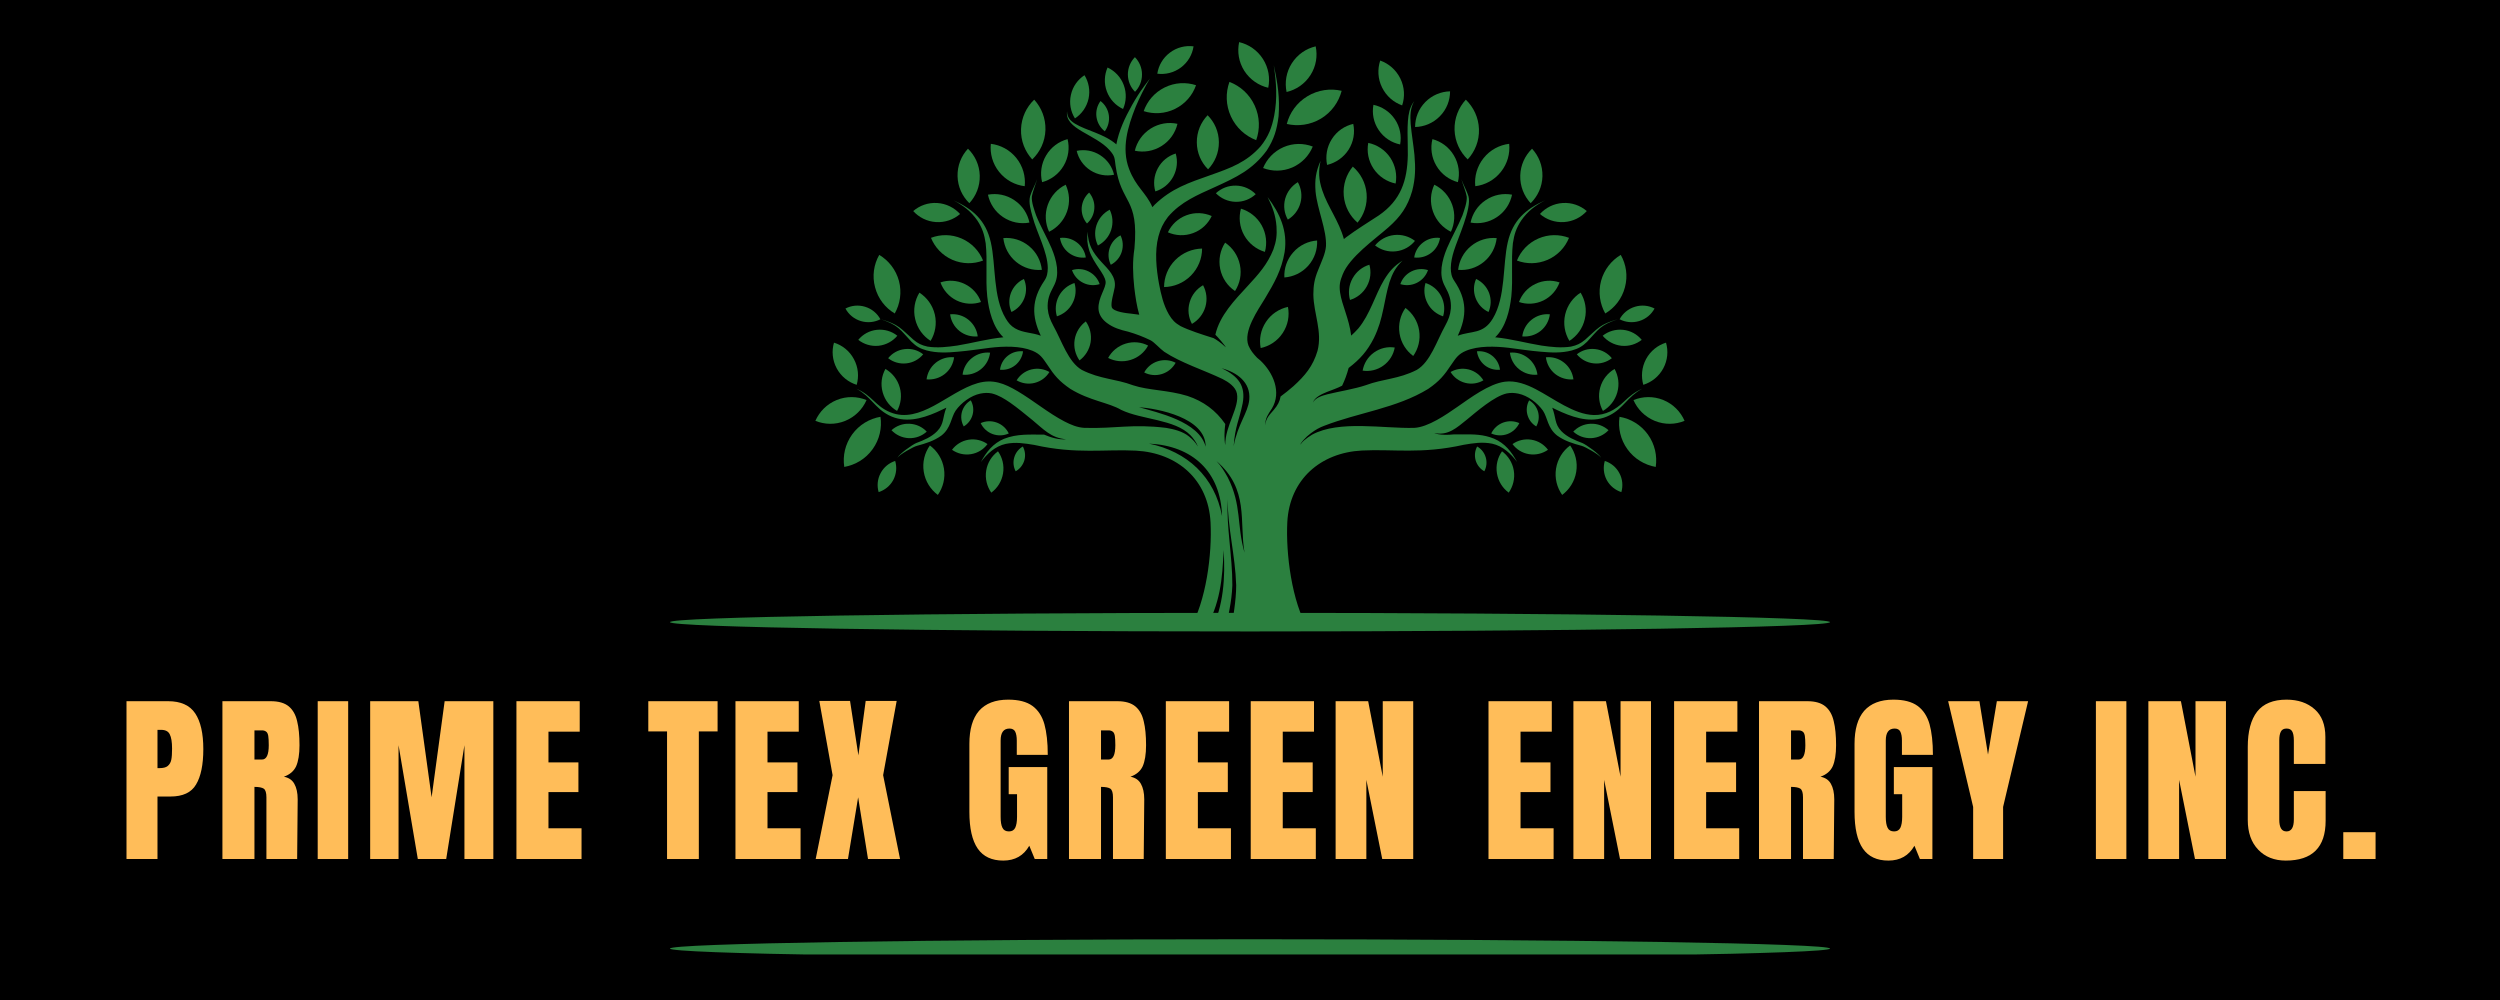 <svg xmlns="http://www.w3.org/2000/svg" xmlns:xlink="http://www.w3.org/1999/xlink" width="200" zoomAndPan="magnify" viewBox="0 0 150 60" height="80" preserveAspectRatio="xMidYMid meet" version="1.0"><defs><g/><clipPath id="1f8169d31b"><path d="M 74 2.539 L 77 2.539 L 77 6 L 74 6 Z M 74 2.539 " clip-rule="nonzero"/></clipPath><clipPath id="fe2fa0a340"><path d="M 77 2.539 L 79 2.539 L 79 6 L 77 6 Z M 77 2.539 " clip-rule="nonzero"/></clipPath><clipPath id="e217c943c3"><path d="M 69 2.539 L 72 2.539 L 72 5 L 69 5 Z M 69 2.539 " clip-rule="nonzero"/></clipPath><clipPath id="6380616840"><path d="M 40.199 36.703 L 109.797 36.703 L 109.797 37.891 L 40.199 37.891 Z M 40.199 36.703 " clip-rule="nonzero"/></clipPath><clipPath id="d4323543b8"><path d="M 40.199 56.262 L 109.797 56.262 L 109.797 57.266 L 40.199 57.266 Z M 40.199 56.262 " clip-rule="nonzero"/></clipPath></defs><rect x="-15" width="180" fill="#ffffff" y="-6" height="72" fill-opacity="1"/><rect x="-15" width="180" fill="#000000" y="-6" height="72" fill-opacity="1"/><path fill="#2b803f" d="M 73.324 30.965 C 72.879 28.605 71.223 27.086 68.938 26.617 C 71.562 26.742 73.242 28.309 73.324 30.965 Z M 87.258 26.062 C 87.426 26.059 87.598 26.066 87.766 26.066 C 88.441 26.055 88.996 26.062 89.633 26.316 C 90.297 26.594 90.691 27.105 91.027 27.719 C 90.648 27.215 90.164 26.762 89.531 26.621 C 88.934 26.504 88.414 26.586 87.82 26.688 C 85.281 27.258 83.582 26.934 81.719 27.031 C 79.227 27.16 77.371 28.773 77.238 31.336 C 77.145 33.195 77.496 36.094 78.508 37.785 L 73.898 37.785 C 73.973 36.957 74.168 36.125 74.172 35.117 C 74.113 33.297 73.656 31.656 73.66 29.957 C 73.578 31.641 73.945 33.332 73.941 35.117 C 73.902 36.195 73.668 36.941 73.551 37.785 L 72.695 37.785 C 73.395 36.402 73.535 34.641 73.414 33.004 C 73.352 34.719 73.203 36.285 72.293 37.785 L 71.367 37.785 C 72.375 36.082 72.73 33.242 72.633 31.348 C 72.504 28.781 70.648 27.172 68.156 27.039 C 66.293 26.941 64.594 27.266 62.055 26.695 C 61.461 26.598 60.941 26.512 60.344 26.633 C 59.711 26.773 59.227 27.223 58.848 27.727 C 59.184 27.113 59.578 26.605 60.242 26.328 C 61.031 26.016 61.82 26.078 62.648 26.078 C 63.008 26.234 63.527 26.402 63.973 26.355 C 63.062 26.293 62.566 25.711 61.953 25.211 C 61.5 24.844 61.062 24.477 60.609 24.16 C 60.262 23.926 59.918 23.707 59.508 23.605 C 59.258 23.559 59.062 23.57 58.816 23.617 C 58.254 23.734 57.668 24.164 57.336 24.641 C 57.055 25.062 57.062 25.688 56.48 26.137 C 56.035 26.457 55.539 26.609 55.016 26.75 C 54.82 26.793 53.969 27.27 53.844 27.469 C 53.949 27.234 54.758 26.672 54.965 26.586 C 55.422 26.414 55.891 26.223 56.234 25.867 C 56.656 25.43 56.547 25.039 56.781 24.461 C 56.59 24.555 56.395 24.648 56.199 24.734 C 55.277 25.137 54.273 25.398 53.328 24.914 C 52.488 24.48 52.281 23.82 51.387 23.324 C 52.344 23.738 52.512 24.363 53.41 24.734 C 54.316 25.109 55.195 24.789 56.016 24.355 C 56.828 23.922 57.793 23.23 58.66 22.988 C 59.574 22.73 60.254 23 61.051 23.469 C 61.992 24.023 62.93 24.805 63.879 25.293 C 64.262 25.488 64.625 25.645 65.059 25.672 C 66.996 25.727 67.891 25.422 69.965 25.672 C 70.418 25.746 70.977 25.883 71.348 26.195 C 71.527 26.34 71.766 26.57 71.859 26.789 C 71.832 26.59 71.559 26.25 71.422 26.109 C 70.488 25.152 68.492 25.184 67.273 24.594 C 66.508 24.145 65.398 24.055 64.219 23.332 C 63.547 22.871 63.258 22.527 62.824 21.863 C 62.551 21.465 62.41 21.242 61.953 21.047 C 61.203 20.738 60.203 20.773 59.402 20.867 C 58.762 20.949 58.117 21.047 57.477 21.102 C 56.84 21.16 56.23 21.191 55.602 21.027 C 55.207 20.918 54.98 20.789 54.688 20.504 C 53.988 19.762 53.918 19.516 52.855 19.156 C 53.945 19.469 54.027 19.699 54.801 20.379 C 55.086 20.617 55.293 20.715 55.656 20.797 C 56.25 20.887 56.84 20.82 57.43 20.734 C 58.344 20.586 59.25 20.328 60.203 20.238 C 59.566 19.625 59.332 18.637 59.234 17.785 C 59.121 16.684 59.258 15.664 59.141 14.598 C 59.059 14.059 58.941 13.688 58.641 13.23 C 58.246 12.664 57.809 12.344 57.207 12.016 C 58.391 12.555 59.152 13.234 59.449 14.539 C 59.762 15.906 59.562 17.816 60.348 19.117 C 60.504 19.375 60.648 19.551 60.906 19.703 C 61.379 19.98 61.93 19.945 62.449 20.145 C 61.887 18.957 61.898 17.977 62.652 16.859 C 62.824 16.609 62.863 16.379 62.867 16.082 C 62.859 15.113 62.215 13.992 61.949 12.992 C 61.848 12.617 61.707 12.168 61.805 11.777 C 61.891 11.484 62.109 11.09 62.23 10.758 C 62.145 11.047 61.949 11.527 61.91 11.797 C 61.883 12.141 62.059 12.602 62.168 12.926 C 62.43 13.582 62.809 14.219 63.094 14.891 C 63.254 15.281 63.363 15.617 63.418 16.043 C 63.457 16.484 63.418 16.812 63.203 17.207 C 62.961 17.645 62.832 18.008 62.863 18.516 C 62.898 18.914 63.012 19.188 63.195 19.535 C 63.719 20.477 64.09 21.719 64.91 22.195 C 66.02 22.758 66.918 22.719 67.984 23.117 C 68.906 23.426 70.086 23.398 71.242 23.754 C 72.211 24.074 72.957 24.629 73.516 25.441 C 73.461 25.863 73.445 26.348 73.516 26.707 C 73.504 25.531 74.383 24.457 74.215 23.609 C 74.137 23.207 73.695 22.914 73.355 22.742 C 72.23 22.203 70.855 21.773 69.852 21.105 C 69.582 20.91 69.258 20.531 69.035 20.418 C 68.594 20.203 68.164 20.039 67.695 19.902 C 67.223 19.793 66.797 19.668 66.406 19.371 C 66.137 19.168 65.93 18.883 65.91 18.539 C 65.871 17.863 66.383 17.273 66.336 16.891 C 66.281 16.422 65.617 15.816 65.359 15.043 C 65.23 14.633 65.207 14.328 65.262 13.902 C 65.277 14.684 65.57 15.156 66.082 15.715 C 66.48 16.148 66.984 16.594 66.883 17.242 C 66.832 17.547 66.633 18.16 66.703 18.426 C 66.785 18.715 67.645 18.797 67.871 18.82 C 68.035 18.836 68.195 18.859 68.355 18.883 C 68.203 18.355 68.125 17.824 68.055 17.238 C 67.969 16.41 67.945 15.688 68.066 14.914 C 68.344 11.812 67.266 12.285 66.934 9.938 C 66.871 9.484 66.906 9.391 66.578 9.012 C 65.711 8.039 63.875 7.754 64.023 6.684 C 64.023 7.031 64.219 7.25 64.508 7.426 C 65.18 7.836 66.262 8.031 66.98 8.664 C 67.137 7.832 67.488 7.082 67.922 6.305 C 68.152 5.902 68.383 5.531 68.66 5.156 L 68.996 4.711 C 68.695 5.207 68.355 5.895 68.141 6.41 C 67.668 7.594 67.273 8.895 67.746 10.141 C 68.156 11.227 68.758 11.543 69.145 12.43 L 69.273 12.289 C 70.293 11.301 71.32 10.969 72.625 10.508 C 73.816 10.086 74.785 9.746 75.645 8.77 C 76.109 8.184 76.309 7.664 76.453 6.934 C 76.648 5.879 76.582 4.969 76.426 3.914 C 76.66 4.973 76.797 5.883 76.715 6.969 C 76.617 7.773 76.445 8.352 76.004 9.031 C 75.152 10.184 74.18 10.637 72.914 11.215 C 71.848 11.699 70.863 12.098 70.082 13.008 C 69.781 13.398 69.621 13.746 69.508 14.18 C 69.266 15.078 69.383 16.164 69.539 17.02 C 69.66 17.66 69.805 18.297 70.133 18.867 C 70.332 19.199 70.496 19.371 70.832 19.566 C 71.352 19.824 72.086 20.059 72.816 20.289 C 72.984 20.387 73.199 20.512 73.547 20.836 C 73.52 20.75 73.051 20.199 72.922 20.082 C 73.18 18.926 74.09 17.996 74.867 17.152 C 75.512 16.453 76.043 15.867 76.402 14.969 C 76.578 14.48 76.625 14.105 76.59 13.59 C 76.539 12.918 76.355 12.422 76.055 11.824 C 76.805 12.82 77.266 13.855 77.078 15.125 C 76.887 16.227 76.461 16.969 75.898 17.91 C 75.473 18.609 74.574 19.879 74.91 20.738 C 75.035 21.027 75.211 21.242 75.426 21.465 C 75.492 21.52 75.559 21.574 75.625 21.633 C 76.395 22.359 76.906 23.527 76.316 24.508 C 76.066 24.891 75.941 25.043 75.898 25.52 C 75.988 25.055 76.137 24.93 76.43 24.59 C 76.668 24.312 76.785 24.078 76.836 23.789 C 77.094 23.598 77.352 23.395 77.605 23.172 C 78.305 22.535 78.777 21.973 79.051 21.051 C 79.352 19.887 78.82 18.832 78.801 17.672 C 78.801 17.125 78.871 16.73 79.078 16.227 C 79.297 15.672 79.52 15.238 79.559 14.773 C 79.613 13.816 79.035 12.559 78.934 11.496 C 78.879 10.793 78.949 10.301 79.234 9.652 C 79.094 10.309 79.125 10.773 79.332 11.41 C 79.668 12.426 80.34 13.258 80.633 14.344 L 80.777 14.23 C 81.418 13.75 82.074 13.359 82.738 12.918 C 84.047 12.012 84.434 10.848 84.469 9.316 C 84.484 8.551 84.379 7.367 84.566 6.664 C 84.633 6.43 84.707 6.262 84.855 6.07 C 84.609 6.48 84.605 6.973 84.641 7.434 C 84.695 8.059 84.805 8.672 84.867 9.297 C 84.934 10.086 84.93 10.688 84.73 11.461 C 84.453 12.406 84.039 12.992 83.305 13.641 C 82.465 14.379 80.973 15.422 80.559 16.469 C 80.406 16.852 80.34 17.094 80.406 17.559 C 80.516 18.309 80.953 19.137 81.07 20.137 C 81.211 20.012 81.352 19.871 81.496 19.711 C 82.207 18.859 82.504 17.699 83.043 16.797 C 83.355 16.285 83.637 15.961 84.148 15.641 C 83.734 16.043 83.547 16.398 83.367 16.938 C 83.207 17.457 83.121 17.977 83.008 18.508 C 82.867 19.172 82.73 19.676 82.43 20.293 C 82.035 21.066 81.609 21.547 80.918 22.078 C 80.816 22.461 80.688 22.809 80.527 23.141 C 80.238 23.293 79.93 23.395 79.617 23.516 C 79.426 23.594 79.262 23.668 79.09 23.781 C 78.938 23.887 78.84 23.988 78.77 24.16 C 78.859 24.004 78.965 23.922 79.125 23.836 C 79.301 23.75 79.473 23.703 79.664 23.652 C 80.359 23.484 81.293 23.332 81.93 23.117 C 82.996 22.719 83.895 22.758 85.004 22.195 C 85.82 21.719 86.195 20.477 86.715 19.535 C 86.902 19.188 87.016 18.914 87.051 18.516 C 87.082 18.008 86.953 17.645 86.711 17.207 C 86.496 16.812 86.453 16.484 86.496 16.043 C 86.551 15.617 86.66 15.281 86.82 14.891 C 87.105 14.219 87.48 13.582 87.746 12.926 C 87.855 12.602 88.031 12.141 88.004 11.797 C 87.965 11.527 87.766 11.047 87.684 10.758 C 87.805 11.09 88.02 11.484 88.109 11.777 C 88.312 12.512 87.465 14.305 87.238 15.043 C 87.129 15.395 87.055 15.707 87.047 16.082 C 87.051 16.379 87.09 16.609 87.262 16.859 C 88.016 17.977 88.027 18.957 87.465 20.145 C 88.27 19.832 88.988 20.078 89.566 19.117 C 90.352 17.816 90.152 15.906 90.465 14.539 C 90.762 13.234 91.523 12.555 92.707 12.016 C 92.105 12.344 91.668 12.664 91.273 13.23 C 90.973 13.688 90.852 14.059 90.773 14.598 C 90.656 15.664 90.789 16.684 90.68 17.785 C 90.582 18.637 90.348 19.625 89.711 20.238 C 90.664 20.328 91.57 20.586 92.484 20.734 C 93.074 20.82 93.66 20.887 94.258 20.797 C 94.621 20.715 94.828 20.617 95.113 20.379 C 95.887 19.699 95.965 19.469 97.059 19.156 C 95.996 19.516 95.922 19.762 95.227 20.504 C 94.934 20.789 94.703 20.918 94.309 21.027 C 93.684 21.191 93.074 21.16 92.438 21.102 C 91.793 21.047 91.148 20.949 90.512 20.867 C 89.707 20.773 88.707 20.738 87.961 21.047 C 87.504 21.242 87.363 21.465 87.09 21.863 C 86.652 22.527 86.363 22.871 85.695 23.332 C 83.797 24.496 81.492 24.754 79.453 25.547 C 79.18 25.645 78.926 25.789 78.66 25.988 C 78.488 26.117 78.348 26.242 78.207 26.402 C 78.145 26.473 78.043 26.59 78.016 26.684 C 78.047 26.625 78.188 26.469 78.234 26.434 C 78.395 26.297 78.543 26.191 78.723 26.082 C 80.352 25.195 83.012 25.723 84.852 25.672 C 85.688 25.633 86.762 24.883 87.434 24.418 C 88.219 23.875 89.34 23.027 90.293 22.902 C 90.941 22.816 91.59 23.062 92.152 23.355 C 93.227 23.914 94.43 24.867 95.625 24.902 C 96.336 24.922 96.926 24.582 97.43 24.105 C 97.781 23.77 98.082 23.52 98.527 23.324 C 97.633 23.82 97.426 24.48 96.586 24.914 C 95.641 25.398 94.637 25.137 93.715 24.734 C 93.516 24.648 93.324 24.555 93.133 24.461 C 93.367 25.039 93.258 25.43 93.68 25.867 C 94.023 26.223 94.492 26.414 94.949 26.586 C 95.156 26.672 95.961 27.234 96.07 27.469 C 95.945 27.27 95.09 26.793 94.898 26.75 C 94.371 26.609 93.879 26.457 93.434 26.137 C 92.852 25.688 92.859 25.062 92.578 24.641 C 92.242 24.164 91.66 23.734 91.098 23.617 C 90.852 23.57 90.656 23.559 90.406 23.605 C 89.652 23.773 88.609 24.688 88.004 25.184 C 87.414 25.656 86.883 26.16 86.059 25.98 C 86.066 25.98 86.34 26.156 87.258 26.062 Z M 74.672 33.164 C 74.188 31.48 74.52 30.336 73.66 28.633 C 73.473 28.293 73.262 27.949 72.992 27.668 C 74.953 29.359 74.348 31.266 74.672 33.164 Z M 72.34 26.805 C 71.949 25.281 69.426 24.75 68.336 24.43 C 69.457 24.516 72.348 25.051 72.34 26.805 Z M 74.02 26.773 C 74.102 25.566 74.355 25.215 74.562 24.191 C 74.742 23.172 74.332 22.582 73.297 22.094 C 74.215 22.34 75.051 22.934 74.957 23.977 C 74.883 24.773 74.246 25.477 74.02 26.773 " fill-opacity="1" fill-rule="evenodd"/><path fill="#2b803f" d="M 50.656 28.016 C 50.555 27.352 50.707 26.652 51.129 26.066 C 51.551 25.484 52.168 25.121 52.828 25.008 C 52.926 25.668 52.777 26.367 52.355 26.953 C 51.934 27.539 51.316 27.898 50.656 28.016 " fill-opacity="1" fill-rule="evenodd"/><path fill="#2b803f" d="M 56.27 29.695 C 55.836 29.371 55.52 28.887 55.426 28.309 C 55.332 27.73 55.48 27.168 55.793 26.727 C 56.23 27.051 56.543 27.535 56.637 28.113 C 56.73 28.691 56.582 29.25 56.27 29.695 " fill-opacity="1" fill-rule="evenodd"/><path fill="#2b803f" d="M 55.605 25.898 C 55.32 26.156 54.941 26.305 54.527 26.289 C 54.117 26.27 53.75 26.09 53.488 25.812 C 53.773 25.559 54.152 25.406 54.566 25.426 C 54.977 25.441 55.344 25.621 55.605 25.898 " fill-opacity="1" fill-rule="evenodd"/><path fill="#2b803f" d="M 53.125 22.137 C 52.895 22.551 52.824 23.047 52.961 23.539 C 53.098 24.031 53.414 24.418 53.824 24.656 C 54.051 24.242 54.125 23.742 53.988 23.254 C 53.852 22.762 53.531 22.371 53.125 22.137 " fill-opacity="1" fill-rule="evenodd"/><path fill="#2b803f" d="M 51.992 24.004 C 51.754 24.551 51.309 25.008 50.711 25.254 C 50.113 25.496 49.477 25.477 48.922 25.25 C 49.164 24.703 49.605 24.246 50.203 24 C 50.801 23.758 51.438 23.777 51.992 24.004 " fill-opacity="1" fill-rule="evenodd"/><path fill="#2b803f" d="M 51.402 23.09 C 51.543 22.59 51.5 22.039 51.234 21.547 C 50.973 21.055 50.535 20.711 50.039 20.559 C 49.895 21.055 49.938 21.609 50.203 22.102 C 50.469 22.594 50.906 22.934 51.402 23.09 " fill-opacity="1" fill-rule="evenodd"/><path fill="#2b803f" d="M 53.711 27.656 C 53.348 27.773 53.027 28.027 52.836 28.391 C 52.641 28.754 52.613 29.16 52.719 29.527 C 53.082 29.41 53.402 29.16 53.598 28.797 C 53.789 28.434 53.82 28.023 53.711 27.656 " fill-opacity="1" fill-rule="evenodd"/><path fill="#2b803f" d="M 68.09 9.043 C 68.625 9.16 69.199 9.074 69.699 8.758 C 70.195 8.445 70.523 7.961 70.648 7.43 C 70.113 7.312 69.539 7.402 69.039 7.715 C 68.543 8.031 68.215 8.516 68.09 9.043 " fill-opacity="1" fill-rule="evenodd"/><path fill="#2b803f" d="M 67.383 6.539 C 67.578 6.102 67.605 5.59 67.426 5.105 C 67.246 4.621 66.887 4.254 66.453 4.051 C 66.262 4.488 66.23 5 66.41 5.484 C 66.59 5.969 66.949 6.336 67.383 6.539 " fill-opacity="1" fill-rule="evenodd"/><path fill="#2b803f" d="M 64.496 7.105 C 64.242 6.699 64.141 6.199 64.254 5.695 C 64.363 5.188 64.668 4.773 65.07 4.512 C 65.32 4.918 65.422 5.422 65.312 5.926 C 65.199 6.43 64.898 6.844 64.496 7.105 " fill-opacity="1" fill-rule="evenodd"/><path fill="#2b803f" d="M 74.457 12.52 C 74.316 13.035 74.367 13.605 74.645 14.109 C 74.926 14.613 75.383 14.961 75.895 15.113 C 76.035 14.598 75.98 14.027 75.703 13.523 C 75.422 13.02 74.969 12.676 74.457 12.52 " fill-opacity="1" fill-rule="evenodd"/><path fill="#2b803f" d="M 73.508 14.559 C 73.215 15.012 73.098 15.566 73.211 16.133 C 73.328 16.699 73.656 17.164 74.102 17.461 C 74.391 17.012 74.512 16.457 74.395 15.891 C 74.277 15.324 73.949 14.859 73.508 14.559 " fill-opacity="1" fill-rule="evenodd"/><path fill="#2b803f" d="M 77.871 10.93 C 78.074 11.297 78.145 11.738 78.027 12.176 C 77.91 12.613 77.629 12.961 77.27 13.176 C 77.062 12.809 76.992 12.367 77.109 11.93 C 77.23 11.492 77.512 11.145 77.871 10.93 " fill-opacity="1" fill-rule="evenodd"/><path fill="#2b803f" d="M 79.027 14.43 C 79.051 14.965 78.879 15.508 78.496 15.941 C 78.113 16.371 77.594 16.609 77.062 16.648 C 77.035 16.117 77.211 15.57 77.594 15.141 C 77.973 14.707 78.492 14.469 79.027 14.43 " fill-opacity="1" fill-rule="evenodd"/><path fill="#2b803f" d="M 75.371 8.41 C 74.723 8.16 74.168 7.668 73.855 6.988 C 73.543 6.309 73.531 5.566 73.766 4.914 C 74.414 5.16 74.969 5.652 75.281 6.332 C 75.594 7.016 75.605 7.754 75.371 8.41 " fill-opacity="1" fill-rule="evenodd"/><path fill="#2b803f" d="M 77.207 7.438 C 77.879 7.594 78.617 7.5 79.258 7.117 C 79.898 6.73 80.324 6.121 80.5 5.449 C 79.824 5.293 79.09 5.387 78.449 5.773 C 77.805 6.16 77.379 6.766 77.207 7.438 " fill-opacity="1" fill-rule="evenodd"/><path fill="#2b803f" d="M 62.512 16.191 C 61.973 16.238 61.414 16.082 60.965 15.711 C 60.516 15.34 60.258 14.82 60.199 14.285 C 60.738 14.238 61.293 14.395 61.742 14.766 C 62.195 15.137 62.453 15.656 62.512 16.191 " fill-opacity="1" fill-rule="evenodd"/><path fill="#2b803f" d="M 61.766 13.355 C 61.23 13.453 60.664 13.348 60.18 13.023 C 59.695 12.699 59.387 12.207 59.277 11.68 C 59.812 11.582 60.379 11.684 60.863 12.012 C 61.348 12.336 61.656 12.824 61.766 13.355 " fill-opacity="1" fill-rule="evenodd"/><path fill="#2b803f" d="M 62.945 13.906 C 63.43 13.668 63.824 13.246 64.02 12.699 C 64.215 12.148 64.168 11.57 63.941 11.082 C 63.457 11.32 63.062 11.742 62.867 12.289 C 62.672 12.84 62.719 13.418 62.945 13.906 " fill-opacity="1" fill-rule="evenodd"/><path fill="#2b803f" d="M 62.527 10.93 C 63.047 10.789 63.52 10.453 63.816 9.949 C 64.113 9.449 64.184 8.875 64.055 8.348 C 63.531 8.488 63.062 8.824 62.766 9.328 C 62.469 9.828 62.398 10.402 62.527 10.93 " fill-opacity="1" fill-rule="evenodd"/><path fill="#2b803f" d="M 61.484 11.172 C 60.898 11.102 60.344 10.809 59.949 10.316 C 59.551 9.82 59.391 9.215 59.449 8.629 C 60.031 8.699 60.59 8.992 60.984 9.484 C 61.379 9.98 61.543 10.59 61.484 11.172 " fill-opacity="1" fill-rule="evenodd"/><path fill="#2b803f" d="M 61.934 9.566 C 61.5 9.09 61.238 8.449 61.262 7.75 C 61.285 7.055 61.582 6.43 62.051 5.98 C 62.488 6.457 62.746 7.098 62.727 7.797 C 62.703 8.496 62.402 9.121 61.934 9.566 " fill-opacity="1" fill-rule="evenodd"/><path fill="#2b803f" d="M 59.406 21.16 C 59.359 21.539 59.172 21.902 58.852 22.156 C 58.527 22.414 58.133 22.52 57.754 22.48 C 57.801 22.102 57.988 21.742 58.312 21.484 C 58.633 21.227 59.027 21.121 59.406 21.16 " fill-opacity="1" fill-rule="evenodd"/><path fill="#2b803f" d="M 57.246 21.438 C 57.199 21.816 57.012 22.18 56.688 22.438 C 56.367 22.691 55.973 22.797 55.594 22.762 C 55.641 22.383 55.828 22.02 56.148 21.762 C 56.473 21.504 56.867 21.398 57.246 21.438 " fill-opacity="1" fill-rule="evenodd"/><path fill="#2b803f" d="M 58.664 20.184 C 58.617 19.805 58.426 19.441 58.105 19.184 C 57.785 18.926 57.391 18.82 57.008 18.859 C 57.055 19.238 57.246 19.602 57.566 19.859 C 57.887 20.113 58.281 20.219 58.664 20.184 " fill-opacity="1" fill-rule="evenodd"/><path fill="#2b803f" d="M 55.836 20.453 C 56.113 19.996 56.219 19.434 56.09 18.871 C 55.957 18.309 55.613 17.848 55.164 17.559 C 54.887 18.016 54.777 18.578 54.91 19.141 C 55.039 19.707 55.383 20.164 55.836 20.453 " fill-opacity="1" fill-rule="evenodd"/><path fill="#2b803f" d="M 55.391 21.258 C 55.09 21.02 54.703 20.898 54.293 20.945 C 53.883 20.988 53.527 21.195 53.289 21.492 C 53.586 21.727 53.977 21.848 54.387 21.801 C 54.797 21.758 55.148 21.551 55.391 21.258 " fill-opacity="1" fill-rule="evenodd"/><path fill="#2b803f" d="M 52.754 15.293 C 52.43 15.863 52.32 16.555 52.504 17.238 C 52.684 17.926 53.121 18.473 53.684 18.809 C 54.008 18.238 54.117 17.543 53.938 16.859 C 53.754 16.176 53.316 15.629 52.754 15.293 " fill-opacity="1" fill-rule="evenodd"/><path fill="#2b803f" d="M 51.496 20.391 C 51.766 20.062 52.16 19.836 52.617 19.789 C 53.074 19.742 53.508 19.879 53.84 20.145 C 53.57 20.469 53.172 20.695 52.719 20.746 C 52.262 20.793 51.828 20.652 51.496 20.391 " fill-opacity="1" fill-rule="evenodd"/><path fill="#2b803f" d="M 50.727 18.512 C 50.914 18.859 51.234 19.137 51.645 19.262 C 52.055 19.387 52.473 19.336 52.824 19.156 C 52.637 18.809 52.316 18.531 51.906 18.406 C 51.5 18.281 51.078 18.328 50.727 18.512 " fill-opacity="1" fill-rule="evenodd"/><path fill="#2b803f" d="M 56.426 16.945 C 56.594 17.402 56.93 17.801 57.402 18.031 C 57.875 18.258 58.398 18.277 58.859 18.121 C 58.695 17.664 58.355 17.266 57.883 17.039 C 57.41 16.809 56.887 16.789 56.426 16.945 " fill-opacity="1" fill-rule="evenodd"/><path fill="#2b803f" d="M 55.859 14.27 C 56.09 14.84 56.535 15.324 57.145 15.59 C 57.754 15.852 58.41 15.852 58.984 15.633 C 58.754 15.062 58.309 14.578 57.699 14.312 C 57.09 14.047 56.434 14.051 55.859 14.27 " fill-opacity="1" fill-rule="evenodd"/><path fill="#2b803f" d="M 58.078 8.922 C 58.5 9.336 58.77 9.902 58.785 10.539 C 58.801 11.176 58.562 11.758 58.16 12.191 C 57.738 11.777 57.469 11.211 57.453 10.574 C 57.438 9.938 57.676 9.355 58.078 8.922 " fill-opacity="1" fill-rule="evenodd"/><path fill="#2b803f" d="M 54.793 12.664 C 55.176 12.332 55.688 12.145 56.234 12.18 C 56.781 12.215 57.262 12.465 57.605 12.84 C 57.219 13.172 56.707 13.359 56.16 13.324 C 55.613 13.289 55.133 13.039 54.793 12.664 " fill-opacity="1" fill-rule="evenodd"/><path fill="#2b803f" d="M 60.688 18.719 C 60.531 18.367 60.512 17.961 60.656 17.574 C 60.805 17.191 61.09 16.898 61.434 16.738 C 61.59 17.086 61.609 17.496 61.465 17.879 C 61.32 18.266 61.031 18.559 60.688 18.719 " fill-opacity="1" fill-rule="evenodd"/><path fill="#2b803f" d="M 59.477 29.559 C 59.844 29.289 60.105 28.883 60.184 28.398 C 60.262 27.918 60.141 27.449 59.879 27.078 C 59.512 27.348 59.25 27.754 59.172 28.234 C 59.094 28.719 59.219 29.188 59.477 29.559 " fill-opacity="1" fill-rule="evenodd"/><path fill="#2b803f" d="M 60.941 28.277 C 60.809 28.031 60.77 27.734 60.855 27.445 C 60.938 27.156 61.129 26.926 61.371 26.789 C 61.504 27.035 61.543 27.332 61.461 27.621 C 61.375 27.91 61.184 28.141 60.941 28.277 " fill-opacity="1" fill-rule="evenodd"/><path fill="#2b803f" d="M 57.121 26.988 C 57.352 26.676 57.703 26.449 58.117 26.383 C 58.531 26.316 58.934 26.422 59.25 26.645 C 59.02 26.957 58.672 27.184 58.258 27.25 C 57.84 27.316 57.438 27.211 57.121 26.988 " fill-opacity="1" fill-rule="evenodd"/><path fill="#2b803f" d="M 58.84 25.387 C 59.137 25.254 59.48 25.234 59.809 25.355 C 60.137 25.477 60.387 25.715 60.527 26.008 C 60.23 26.141 59.887 26.164 59.555 26.043 C 59.227 25.922 58.98 25.68 58.84 25.387 " fill-opacity="1" fill-rule="evenodd"/><path fill="#2b803f" d="M 57.824 25.586 C 57.68 25.328 57.633 25.02 57.715 24.715 C 57.801 24.41 57.996 24.168 58.246 24.02 C 58.391 24.273 58.438 24.586 58.355 24.887 C 58.273 25.191 58.074 25.438 57.824 25.586 " fill-opacity="1" fill-rule="evenodd"/><path fill="#2b803f" d="M 68.887 20.734 C 68.484 20.527 68.004 20.473 67.539 20.617 C 67.07 20.762 66.703 21.078 66.488 21.477 C 66.891 21.684 67.375 21.738 67.84 21.594 C 68.309 21.449 68.672 21.133 68.887 20.734 " fill-opacity="1" fill-rule="evenodd"/><path fill="#2b803f" d="M 64.469 16.98 C 64.082 17.105 63.738 17.375 63.531 17.766 C 63.328 18.156 63.297 18.59 63.414 18.98 C 63.801 18.855 64.145 18.586 64.348 18.195 C 64.555 17.805 64.586 17.371 64.469 16.98 " fill-opacity="1" fill-rule="evenodd"/><path fill="#2b803f" d="M 65.148 19.285 C 64.805 19.539 64.555 19.922 64.48 20.375 C 64.406 20.832 64.523 21.273 64.77 21.625 C 65.113 21.371 65.363 20.984 65.438 20.531 C 65.508 20.074 65.395 19.633 65.148 19.285 " fill-opacity="1" fill-rule="evenodd"/><path fill="#2b803f" d="M 63.598 14.277 C 63.652 14.621 63.832 14.949 64.133 15.176 C 64.438 15.406 64.801 15.492 65.148 15.449 C 65.098 15.102 64.914 14.773 64.613 14.547 C 64.309 14.316 63.945 14.23 63.598 14.277 " fill-opacity="1" fill-rule="evenodd"/><path fill="#2b803f" d="M 66.582 12.582 C 66.219 12.77 65.93 13.094 65.789 13.512 C 65.652 13.93 65.695 14.367 65.875 14.73 C 66.238 14.543 66.531 14.219 66.668 13.801 C 66.805 13.383 66.762 12.949 66.582 12.582 " fill-opacity="1" fill-rule="evenodd"/><path fill="#2b803f" d="M 67.23 14.121 C 66.93 14.273 66.691 14.543 66.578 14.887 C 66.465 15.23 66.5 15.586 66.648 15.887 C 66.945 15.734 67.188 15.469 67.301 15.121 C 67.41 14.777 67.379 14.422 67.23 14.121 " fill-opacity="1" fill-rule="evenodd"/><path fill="#2b803f" d="M 64.32 16.207 C 64.641 16.105 65 16.125 65.32 16.289 C 65.645 16.453 65.875 16.73 65.98 17.047 C 65.66 17.148 65.305 17.129 64.98 16.965 C 64.656 16.801 64.43 16.527 64.32 16.207 " fill-opacity="1" fill-rule="evenodd"/><path fill="#2b803f" d="M 65.348 11.555 C 65.098 11.777 64.93 12.098 64.902 12.457 C 64.879 12.82 65 13.156 65.219 13.41 C 65.469 13.188 65.637 12.871 65.66 12.512 C 65.688 12.148 65.562 11.812 65.348 11.555 " fill-opacity="1" fill-rule="evenodd"/><path fill="#2b803f" d="M 66.844 10.484 C 66.734 10.016 66.449 9.59 66.012 9.312 C 65.578 9.031 65.07 8.953 64.602 9.051 C 64.711 9.52 64.996 9.945 65.43 10.223 C 65.867 10.504 66.375 10.582 66.844 10.484 " fill-opacity="1" fill-rule="evenodd"/><path fill="#2b803f" d="M 66.289 7.879 C 66.027 7.676 65.84 7.375 65.789 7.023 C 65.738 6.668 65.836 6.328 66.031 6.062 C 66.293 6.262 66.48 6.562 66.531 6.918 C 66.578 7.27 66.484 7.609 66.289 7.879 " fill-opacity="1" fill-rule="evenodd"/><path fill="#2b803f" d="M 69.32 11.484 C 69.766 11.348 70.156 11.039 70.395 10.598 C 70.633 10.152 70.672 9.656 70.543 9.211 C 70.098 9.348 69.707 9.656 69.469 10.098 C 69.23 10.543 69.191 11.039 69.32 11.484 " fill-opacity="1" fill-rule="evenodd"/><path fill="#2b803f" d="M 70.539 21.766 C 70.223 21.602 69.844 21.559 69.477 21.672 C 69.109 21.785 68.82 22.035 68.652 22.348 C 68.969 22.512 69.348 22.555 69.715 22.441 C 70.082 22.328 70.367 22.078 70.539 21.766 " fill-opacity="1" fill-rule="evenodd"/><path fill="#2b803f" d="M 61.383 21.078 C 61.344 21.395 61.184 21.699 60.914 21.914 C 60.645 22.129 60.316 22.215 60 22.184 C 60.039 21.867 60.195 21.562 60.465 21.348 C 60.734 21.133 61.062 21.047 61.383 21.078 " fill-opacity="1" fill-rule="evenodd"/><path fill="#2b803f" d="M 62.965 22.32 C 62.773 22.637 62.465 22.875 62.082 22.973 C 61.699 23.07 61.312 23.004 60.996 22.82 C 61.188 22.508 61.496 22.266 61.879 22.168 C 62.262 22.074 62.648 22.137 62.965 22.32 " fill-opacity="1" fill-rule="evenodd"/><g clip-path="url(#1f8169d31b)"><path fill="#2b803f" d="M 76.094 5.266 C 75.523 5.133 75.004 4.785 74.66 4.254 C 74.32 3.719 74.227 3.102 74.348 2.527 C 74.918 2.66 75.438 3.008 75.777 3.539 C 76.117 4.074 76.215 4.691 76.094 5.266 " fill-opacity="1" fill-rule="evenodd"/></g><g clip-path="url(#fe2fa0a340)"><path fill="#2b803f" d="M 77.195 5.52 C 77.766 5.387 78.289 5.039 78.629 4.504 C 78.969 3.973 79.062 3.355 78.941 2.781 C 78.371 2.914 77.852 3.262 77.512 3.793 C 77.172 4.324 77.074 4.945 77.195 5.52 " fill-opacity="1" fill-rule="evenodd"/></g><path fill="#2b803f" d="M 72.484 10.16 C 72.07 9.746 71.812 9.176 71.809 8.543 C 71.805 7.91 72.051 7.336 72.457 6.914 C 72.871 7.328 73.129 7.898 73.133 8.531 C 73.137 9.164 72.891 9.738 72.484 10.16 " fill-opacity="1" fill-rule="evenodd"/><path fill="#2b803f" d="M 78.766 8.793 C 78.219 8.582 77.59 8.578 77.012 8.828 C 76.43 9.082 76.008 9.543 75.785 10.082 C 76.332 10.293 76.957 10.297 77.539 10.047 C 78.117 9.793 78.543 9.336 78.766 8.793 " fill-opacity="1" fill-rule="evenodd"/><path fill="#2b803f" d="M 72.703 12.961 C 72.488 13.418 72.102 13.797 71.59 13.984 C 71.078 14.176 70.539 14.145 70.074 13.938 C 70.289 13.48 70.676 13.105 71.191 12.914 C 71.703 12.723 72.242 12.758 72.703 12.961 " fill-opacity="1" fill-rule="evenodd"/><path fill="#2b803f" d="M 72.125 14.914 C 72.125 15.5 71.898 16.086 71.457 16.535 C 71.012 16.984 70.426 17.215 69.844 17.223 C 69.848 16.637 70.07 16.051 70.516 15.602 C 70.961 15.156 71.543 14.926 72.125 14.914 " fill-opacity="1" fill-rule="evenodd"/><path fill="#2b803f" d="M 72.184 17.113 C 72.391 17.496 72.453 17.957 72.324 18.41 C 72.191 18.859 71.895 19.219 71.516 19.434 C 71.309 19.047 71.246 18.59 71.379 18.137 C 71.508 17.684 71.805 17.328 72.184 17.113 " fill-opacity="1" fill-rule="evenodd"/><path fill="#2b803f" d="M 75.344 11.652 C 75.027 11.945 74.602 12.121 74.137 12.109 C 73.672 12.098 73.254 11.902 72.953 11.594 C 73.27 11.301 73.695 11.125 74.16 11.137 C 74.625 11.145 75.043 11.344 75.344 11.652 " fill-opacity="1" fill-rule="evenodd"/><g clip-path="url(#e217c943c3)"><path fill="#2b803f" d="M 71.613 2.781 C 71.539 3.27 71.285 3.727 70.859 4.047 C 70.438 4.363 69.926 4.484 69.438 4.422 C 69.512 3.934 69.77 3.477 70.191 3.16 C 70.613 2.84 71.125 2.719 71.613 2.781 " fill-opacity="1" fill-rule="evenodd"/></g><path fill="#2b803f" d="M 71.762 5.113 C 71.555 5.711 71.121 6.227 70.508 6.531 C 69.898 6.832 69.223 6.863 68.621 6.668 C 68.832 6.07 69.266 5.551 69.875 5.25 C 70.488 4.945 71.164 4.918 71.762 5.113 " fill-opacity="1" fill-rule="evenodd"/><path fill="#2b803f" d="M 68.102 5.508 C 68.363 5.238 68.523 4.871 68.52 4.465 C 68.52 4.062 68.355 3.695 68.094 3.43 C 67.832 3.699 67.672 4.066 67.672 4.469 C 67.676 4.875 67.836 5.242 68.102 5.508 " fill-opacity="1" fill-rule="evenodd"/><path fill="#2b803f" d="M 77.277 18.414 C 77.379 18.941 77.281 19.504 76.961 19.984 C 76.645 20.465 76.16 20.773 75.641 20.883 C 75.539 20.359 75.637 19.797 75.957 19.316 C 76.273 18.836 76.754 18.527 77.277 18.414 " fill-opacity="1" fill-rule="evenodd"/><path fill="#2b803f" d="M 84.129 6.324 C 83.621 6.145 83.18 5.77 82.922 5.246 C 82.664 4.723 82.645 4.145 82.812 3.633 C 83.32 3.812 83.762 4.188 84.02 4.711 C 84.277 5.234 84.301 5.812 84.129 6.324 " fill-opacity="1" fill-rule="evenodd"/><path fill="#2b803f" d="M 84.906 7.621 C 85.445 7.609 85.98 7.395 86.391 6.977 C 86.801 6.562 87.004 6.023 87.004 5.48 C 86.465 5.492 85.93 5.707 85.52 6.121 C 85.109 6.539 84.906 7.078 84.906 7.621 " fill-opacity="1" fill-rule="evenodd"/><path fill="#2b803f" d="M 84.008 8.668 C 83.5 8.562 83.035 8.27 82.723 7.805 C 82.41 7.344 82.312 6.801 82.406 6.289 C 82.91 6.395 83.379 6.691 83.691 7.152 C 84.004 7.613 84.102 8.16 84.008 8.668 " fill-opacity="1" fill-rule="evenodd"/><path fill="#2b803f" d="M 83.738 11.012 C 83.219 10.906 82.738 10.602 82.418 10.129 C 82.098 9.652 82 9.098 82.094 8.574 C 82.613 8.68 83.094 8.984 83.414 9.457 C 83.73 9.934 83.832 10.492 83.738 11.012 " fill-opacity="1" fill-rule="evenodd"/><path fill="#2b803f" d="M 81.453 13.359 C 80.992 12.961 80.68 12.391 80.625 11.734 C 80.57 11.078 80.781 10.465 81.168 9.996 C 81.629 10.395 81.941 10.965 81.996 11.617 C 82.051 12.273 81.84 12.887 81.453 13.359 " fill-opacity="1" fill-rule="evenodd"/><path fill="#2b803f" d="M 79.625 9.895 C 80.137 9.773 80.605 9.461 80.914 8.984 C 81.219 8.504 81.305 7.949 81.195 7.434 C 80.684 7.551 80.215 7.863 79.91 8.344 C 79.605 8.824 79.52 9.379 79.625 9.895 " fill-opacity="1" fill-rule="evenodd"/><path fill="#2b803f" d="M 99.344 28.016 C 99.441 27.352 99.293 26.652 98.871 26.066 C 98.449 25.484 97.832 25.121 97.172 25.008 C 97.074 25.668 97.223 26.367 97.645 26.953 C 98.066 27.539 98.684 27.898 99.344 28.016 " fill-opacity="1" fill-rule="evenodd"/><path fill="#2b803f" d="M 93.73 29.695 C 94.164 29.371 94.48 28.887 94.574 28.309 C 94.668 27.73 94.52 27.168 94.207 26.727 C 93.77 27.051 93.457 27.535 93.363 28.113 C 93.27 28.691 93.418 29.25 93.73 29.695 " fill-opacity="1" fill-rule="evenodd"/><path fill="#2b803f" d="M 94.395 25.898 C 94.68 26.156 95.059 26.305 95.473 26.289 C 95.883 26.27 96.25 26.09 96.512 25.812 C 96.227 25.559 95.848 25.406 95.434 25.426 C 95.023 25.441 94.656 25.621 94.395 25.898 " fill-opacity="1" fill-rule="evenodd"/><path fill="#2b803f" d="M 96.875 22.137 C 97.102 22.551 97.176 23.047 97.039 23.539 C 96.902 24.031 96.582 24.418 96.176 24.656 C 95.949 24.242 95.875 23.742 96.012 23.254 C 96.148 22.762 96.469 22.371 96.875 22.137 " fill-opacity="1" fill-rule="evenodd"/><path fill="#2b803f" d="M 98.008 24.004 C 98.246 24.551 98.691 25.008 99.289 25.254 C 99.887 25.496 100.523 25.477 101.074 25.25 C 100.836 24.703 100.395 24.246 99.797 24 C 99.199 23.758 98.562 23.777 98.008 24.004 " fill-opacity="1" fill-rule="evenodd"/><path fill="#2b803f" d="M 98.598 23.09 C 98.457 22.59 98.5 22.039 98.762 21.547 C 99.027 21.055 99.465 20.711 99.961 20.559 C 100.105 21.055 100.062 21.609 99.797 22.102 C 99.531 22.594 99.094 22.934 98.598 23.09 " fill-opacity="1" fill-rule="evenodd"/><path fill="#2b803f" d="M 96.289 27.656 C 96.652 27.773 96.973 28.027 97.164 28.391 C 97.359 28.754 97.387 29.16 97.281 29.527 C 96.918 29.41 96.598 29.16 96.402 28.797 C 96.211 28.434 96.18 28.023 96.289 27.656 " fill-opacity="1" fill-rule="evenodd"/><path fill="#2b803f" d="M 87.488 16.191 C 88.027 16.238 88.582 16.082 89.035 15.711 C 89.484 15.34 89.742 14.82 89.801 14.285 C 89.262 14.238 88.707 14.395 88.258 14.766 C 87.805 15.137 87.547 15.656 87.488 16.191 " fill-opacity="1" fill-rule="evenodd"/><path fill="#2b803f" d="M 88.234 13.355 C 88.766 13.453 89.336 13.348 89.82 13.023 C 90.305 12.699 90.613 12.207 90.723 11.68 C 90.188 11.582 89.621 11.684 89.137 12.012 C 88.652 12.336 88.344 12.824 88.234 13.355 " fill-opacity="1" fill-rule="evenodd"/><path fill="#2b803f" d="M 87.055 13.906 C 86.57 13.668 86.176 13.246 85.98 12.699 C 85.785 12.148 85.828 11.57 86.059 11.082 C 86.543 11.32 86.938 11.742 87.133 12.289 C 87.328 12.84 87.281 13.418 87.055 13.906 " fill-opacity="1" fill-rule="evenodd"/><path fill="#2b803f" d="M 87.473 10.93 C 86.953 10.789 86.48 10.453 86.184 9.949 C 85.887 9.449 85.816 8.875 85.945 8.348 C 86.469 8.488 86.938 8.824 87.234 9.328 C 87.531 9.828 87.602 10.402 87.473 10.93 " fill-opacity="1" fill-rule="evenodd"/><path fill="#2b803f" d="M 88.516 11.172 C 89.102 11.102 89.656 10.809 90.051 10.316 C 90.449 9.82 90.609 9.215 90.551 8.629 C 89.969 8.699 89.41 8.992 89.016 9.484 C 88.621 9.98 88.457 10.59 88.516 11.172 " fill-opacity="1" fill-rule="evenodd"/><path fill="#2b803f" d="M 88.062 9.566 C 88.5 9.09 88.762 8.449 88.738 7.75 C 88.715 7.055 88.414 6.43 87.949 5.98 C 87.512 6.457 87.254 7.098 87.273 7.797 C 87.297 8.496 87.598 9.121 88.062 9.566 " fill-opacity="1" fill-rule="evenodd"/><path fill="#2b803f" d="M 90.594 21.16 C 90.641 21.539 90.828 21.902 91.148 22.156 C 91.473 22.414 91.867 22.52 92.246 22.48 C 92.199 22.102 92.012 21.742 91.688 21.484 C 91.367 21.227 90.973 21.121 90.594 21.16 " fill-opacity="1" fill-rule="evenodd"/><path fill="#2b803f" d="M 92.754 21.438 C 92.801 21.816 92.988 22.18 93.309 22.438 C 93.633 22.691 94.027 22.797 94.406 22.762 C 94.359 22.383 94.172 22.02 93.848 21.762 C 93.527 21.504 93.133 21.398 92.754 21.438 " fill-opacity="1" fill-rule="evenodd"/><path fill="#2b803f" d="M 91.336 20.184 C 91.383 19.805 91.57 19.441 91.895 19.184 C 92.215 18.926 92.609 18.82 92.992 18.859 C 92.945 19.238 92.754 19.602 92.434 19.859 C 92.109 20.113 91.719 20.219 91.336 20.184 " fill-opacity="1" fill-rule="evenodd"/><path fill="#2b803f" d="M 94.164 20.453 C 93.887 19.996 93.781 19.434 93.91 18.871 C 94.043 18.309 94.383 17.848 94.836 17.559 C 95.113 18.016 95.223 18.578 95.09 19.141 C 94.961 19.707 94.617 20.164 94.164 20.453 " fill-opacity="1" fill-rule="evenodd"/><path fill="#2b803f" d="M 94.609 21.258 C 94.91 21.02 95.297 20.898 95.707 20.945 C 96.117 20.988 96.469 21.195 96.711 21.492 C 96.41 21.727 96.02 21.848 95.613 21.801 C 95.203 21.758 94.852 21.551 94.609 21.258 " fill-opacity="1" fill-rule="evenodd"/><path fill="#2b803f" d="M 97.246 15.293 C 97.57 15.863 97.68 16.555 97.496 17.238 C 97.316 17.926 96.879 18.473 96.316 18.809 C 95.992 18.238 95.883 17.543 96.062 16.859 C 96.246 16.176 96.684 15.629 97.246 15.293 " fill-opacity="1" fill-rule="evenodd"/><path fill="#2b803f" d="M 98.504 20.391 C 98.234 20.062 97.84 19.836 97.383 19.789 C 96.926 19.742 96.492 19.879 96.16 20.145 C 96.43 20.469 96.828 20.695 97.281 20.746 C 97.738 20.793 98.172 20.652 98.504 20.391 " fill-opacity="1" fill-rule="evenodd"/><path fill="#2b803f" d="M 99.273 18.512 C 99.086 18.859 98.766 19.137 98.355 19.262 C 97.945 19.387 97.527 19.336 97.176 19.156 C 97.363 18.809 97.684 18.531 98.094 18.406 C 98.5 18.281 98.922 18.328 99.273 18.512 " fill-opacity="1" fill-rule="evenodd"/><path fill="#2b803f" d="M 93.574 16.945 C 93.406 17.402 93.07 17.801 92.598 18.031 C 92.121 18.258 91.602 18.277 91.141 18.121 C 91.305 17.664 91.645 17.266 92.117 17.039 C 92.59 16.809 93.109 16.789 93.574 16.945 " fill-opacity="1" fill-rule="evenodd"/><path fill="#2b803f" d="M 94.141 14.27 C 93.91 14.84 93.465 15.324 92.855 15.59 C 92.246 15.852 91.59 15.852 91.016 15.633 C 91.246 15.062 91.691 14.578 92.301 14.312 C 92.906 14.047 93.566 14.051 94.141 14.27 " fill-opacity="1" fill-rule="evenodd"/><path fill="#2b803f" d="M 91.922 8.922 C 91.5 9.336 91.23 9.902 91.215 10.539 C 91.199 11.176 91.438 11.758 91.84 12.191 C 92.262 11.777 92.531 11.211 92.547 10.574 C 92.562 9.938 92.324 9.355 91.922 8.922 " fill-opacity="1" fill-rule="evenodd"/><path fill="#2b803f" d="M 95.207 12.664 C 94.824 12.332 94.312 12.145 93.766 12.18 C 93.219 12.215 92.738 12.465 92.395 12.84 C 92.781 13.172 93.293 13.359 93.84 13.324 C 94.387 13.289 94.867 13.039 95.207 12.664 " fill-opacity="1" fill-rule="evenodd"/><path fill="#2b803f" d="M 89.312 18.719 C 89.465 18.367 89.488 17.961 89.344 17.574 C 89.195 17.191 88.91 16.898 88.566 16.738 C 88.41 17.086 88.391 17.496 88.535 17.879 C 88.68 18.266 88.965 18.559 89.312 18.719 " fill-opacity="1" fill-rule="evenodd"/><path fill="#2b803f" d="M 90.523 29.559 C 90.156 29.289 89.895 28.883 89.816 28.398 C 89.738 27.918 89.859 27.449 90.121 27.078 C 90.484 27.348 90.75 27.754 90.828 28.234 C 90.906 28.719 90.781 29.188 90.523 29.559 " fill-opacity="1" fill-rule="evenodd"/><path fill="#2b803f" d="M 89.059 28.277 C 89.191 28.031 89.23 27.734 89.145 27.445 C 89.062 27.156 88.871 26.926 88.629 26.789 C 88.496 27.035 88.457 27.332 88.539 27.621 C 88.625 27.91 88.816 28.141 89.059 28.277 " fill-opacity="1" fill-rule="evenodd"/><path fill="#2b803f" d="M 92.879 26.988 C 92.648 26.676 92.297 26.449 91.883 26.383 C 91.469 26.316 91.066 26.422 90.75 26.645 C 90.98 26.957 91.328 27.184 91.742 27.25 C 92.16 27.316 92.559 27.211 92.879 26.988 " fill-opacity="1" fill-rule="evenodd"/><path fill="#2b803f" d="M 91.16 25.387 C 90.863 25.254 90.52 25.234 90.188 25.355 C 89.863 25.477 89.613 25.715 89.473 26.008 C 89.77 26.141 90.113 26.164 90.445 26.043 C 90.773 25.922 91.02 25.68 91.16 25.387 " fill-opacity="1" fill-rule="evenodd"/><path fill="#2b803f" d="M 92.176 25.586 C 92.32 25.328 92.367 25.02 92.285 24.715 C 92.199 24.41 92.004 24.168 91.75 24.02 C 91.609 24.273 91.562 24.586 91.645 24.887 C 91.727 25.191 91.922 25.438 92.176 25.586 " fill-opacity="1" fill-rule="evenodd"/><path fill="#2b803f" d="M 85.531 16.98 C 85.918 17.105 86.262 17.375 86.469 17.766 C 86.672 18.156 86.703 18.59 86.586 18.98 C 86.199 18.855 85.855 18.586 85.652 18.195 C 85.445 17.805 85.414 17.371 85.531 16.98 " fill-opacity="1" fill-rule="evenodd"/><path fill="#2b803f" d="M 84.328 18.477 C 84.75 18.789 85.059 19.262 85.148 19.824 C 85.238 20.383 85.098 20.926 84.793 21.359 C 84.371 21.047 84.062 20.574 83.973 20.012 C 83.883 19.453 84.023 18.906 84.328 18.477 " fill-opacity="1" fill-rule="evenodd"/><path fill="#2b803f" d="M 86.402 14.277 C 86.348 14.621 86.168 14.949 85.867 15.176 C 85.562 15.406 85.199 15.492 84.852 15.449 C 84.902 15.102 85.086 14.773 85.387 14.547 C 85.688 14.316 86.055 14.23 86.402 14.277 " fill-opacity="1" fill-rule="evenodd"/><path fill="#2b803f" d="M 85.68 16.207 C 85.359 16.105 85 16.125 84.676 16.289 C 84.355 16.453 84.125 16.73 84.02 17.047 C 84.34 17.148 84.695 17.129 85.02 16.965 C 85.344 16.801 85.57 16.527 85.68 16.207 " fill-opacity="1" fill-rule="evenodd"/><path fill="#2b803f" d="M 88.617 21.078 C 88.656 21.395 88.816 21.699 89.082 21.914 C 89.352 22.129 89.684 22.215 90 22.184 C 89.961 21.867 89.805 21.562 89.535 21.348 C 89.266 21.133 88.938 21.047 88.617 21.078 " fill-opacity="1" fill-rule="evenodd"/><path fill="#2b803f" d="M 87.035 22.32 C 87.227 22.637 87.535 22.875 87.918 22.973 C 88.301 23.07 88.688 23.004 89.004 22.82 C 88.812 22.508 88.504 22.266 88.121 22.168 C 87.738 22.074 87.352 22.137 87.035 22.32 " fill-opacity="1" fill-rule="evenodd"/><path fill="#2b803f" d="M 81 17.996 C 81.418 17.871 81.785 17.586 82.012 17.176 C 82.238 16.766 82.281 16.301 82.164 15.883 C 81.746 16.008 81.379 16.293 81.152 16.703 C 80.926 17.113 80.883 17.574 81 17.996 " fill-opacity="1" fill-rule="evenodd"/><path fill="#2b803f" d="M 82.504 14.727 C 82.848 14.992 83.289 15.133 83.758 15.078 C 84.223 15.027 84.625 14.789 84.898 14.453 C 84.555 14.188 84.109 14.051 83.645 14.102 C 83.18 14.156 82.777 14.391 82.504 14.727 " fill-opacity="1" fill-rule="evenodd"/><path fill="#2b803f" d="M 81.758 22.238 C 82.184 22.301 82.629 22.207 83.004 21.934 C 83.379 21.664 83.609 21.273 83.684 20.852 C 83.258 20.785 82.812 20.883 82.438 21.152 C 82.062 21.422 81.832 21.816 81.758 22.238 " fill-opacity="1" fill-rule="evenodd"/><g clip-path="url(#6380616840)"><path fill="#2b803f" d="M 75 36.77 C 94.219 36.77 109.801 37.02 109.801 37.328 C 109.801 37.637 94.219 37.887 75 37.887 C 55.781 37.887 40.199 37.637 40.199 37.328 C 40.199 37.02 55.781 36.77 75 36.77 " fill-opacity="1" fill-rule="evenodd"/></g><g clip-path="url(#d4323543b8)"><path fill="#2b803f" d="M 75 56.355 C 94.219 56.355 109.801 56.605 109.801 56.914 C 109.801 57.223 94.219 57.473 75 57.473 C 55.781 57.473 40.199 57.223 40.199 56.914 C 40.199 56.605 55.781 56.355 75 56.355 " fill-opacity="1" fill-rule="evenodd"/></g><g fill="#ffbd59" fill-opacity="1"><g transform="translate(7.168, 51.541)"><g><path d="M 0.422 -9.469 L 2.922 -9.469 C 3.68 -9.469 4.223 -9.223 4.547 -8.734 C 4.867 -8.254 5.031 -7.539 5.031 -6.594 C 5.031 -5.656 4.883 -4.945 4.594 -4.469 C 4.312 -3.988 3.801 -3.75 3.062 -3.75 L 2.281 -3.75 L 2.281 0 L 0.422 0 Z M 2.391 -5.453 C 2.617 -5.453 2.785 -5.492 2.891 -5.578 C 3.004 -5.672 3.078 -5.797 3.109 -5.953 C 3.141 -6.109 3.156 -6.332 3.156 -6.625 C 3.156 -7.02 3.109 -7.305 3.016 -7.484 C 2.93 -7.66 2.758 -7.75 2.5 -7.75 L 2.281 -7.75 L 2.281 -5.453 Z M 2.391 -5.453 "/></g></g></g><g fill="#ffbd59" fill-opacity="1"><g transform="translate(12.923, 51.541)"><g><path d="M 0.422 -9.469 L 3.328 -9.469 C 3.797 -9.469 4.156 -9.363 4.406 -9.156 C 4.656 -8.945 4.82 -8.648 4.906 -8.266 C 5 -7.891 5.047 -7.41 5.047 -6.828 C 5.047 -6.285 4.977 -5.863 4.844 -5.562 C 4.707 -5.27 4.461 -5.062 4.109 -4.938 C 4.398 -4.883 4.609 -4.742 4.734 -4.516 C 4.867 -4.285 4.938 -3.973 4.938 -3.578 L 4.906 0 L 3.062 0 L 3.062 -3.703 C 3.062 -3.973 3.008 -4.145 2.906 -4.219 C 2.801 -4.289 2.613 -4.328 2.344 -4.328 L 2.344 0 L 0.422 0 Z M 2.797 -5.969 C 3.066 -5.969 3.203 -6.254 3.203 -6.828 C 3.203 -7.078 3.191 -7.266 3.172 -7.391 C 3.148 -7.516 3.109 -7.598 3.047 -7.641 C 2.984 -7.691 2.898 -7.719 2.797 -7.719 L 2.344 -7.719 L 2.344 -5.969 Z M 2.797 -5.969 "/></g></g></g><g fill="#ffbd59" fill-opacity="1"><g transform="translate(18.734, 51.541)"><g><path d="M 0.328 0 L 0.328 -9.469 L 2.156 -9.469 L 2.156 0 Z M 0.328 0 "/></g></g></g><g fill="#ffbd59" fill-opacity="1"><g transform="translate(21.788, 51.541)"><g><path d="M 0.422 0 L 0.422 -9.469 L 3.312 -9.469 L 4.109 -3.703 L 4.891 -9.469 L 7.812 -9.469 L 7.812 0 L 6.078 0 L 6.078 -6.828 L 4.984 0 L 3.281 0 L 2.125 -6.828 L 2.125 0 Z M 0.422 0 "/></g></g></g><g fill="#ffbd59" fill-opacity="1"><g transform="translate(30.564, 51.541)"><g><path d="M 0.422 0 L 0.422 -9.469 L 4.219 -9.469 L 4.219 -7.641 L 2.344 -7.641 L 2.344 -5.797 L 4.141 -5.797 L 4.141 -4.016 L 2.344 -4.016 L 2.344 -1.844 L 4.328 -1.844 L 4.328 0 Z M 0.422 0 "/></g></g></g><g fill="#ffbd59" fill-opacity="1"><g transform="translate(35.658, 51.541)"><g/></g></g><g fill="#ffbd59" fill-opacity="1"><g transform="translate(38.789, 51.541)"><g><path d="M 1.234 0 L 1.234 -7.656 L 0.109 -7.656 L 0.109 -9.469 L 4.266 -9.469 L 4.266 -7.656 L 3.141 -7.656 L 3.141 0 Z M 1.234 0 "/></g></g></g><g fill="#ffbd59" fill-opacity="1"><g transform="translate(43.706, 51.541)"><g><path d="M 0.422 0 L 0.422 -9.469 L 4.219 -9.469 L 4.219 -7.641 L 2.344 -7.641 L 2.344 -5.797 L 4.141 -5.797 L 4.141 -4.016 L 2.344 -4.016 L 2.344 -1.844 L 4.328 -1.844 L 4.328 0 Z M 0.422 0 "/></g></g></g><g fill="#ffbd59" fill-opacity="1"><g transform="translate(48.8, 51.541)"><g><path d="M 0.141 0 L 1.156 -5.031 L 0.359 -9.484 L 2.203 -9.484 L 2.703 -6.219 L 3.141 -9.484 L 5 -9.484 L 4.188 -5.031 L 5.203 0 L 3.281 0 L 2.688 -3.703 L 2.078 0 Z M 0.141 0 "/></g></g></g><g fill="#ffbd59" fill-opacity="1"><g transform="translate(54.688, 51.541)"><g/></g></g><g fill="#ffbd59" fill-opacity="1"><g transform="translate(57.819, 51.541)"><g><path d="M 2.375 0.094 C 1.688 0.094 1.176 -0.145 0.844 -0.625 C 0.508 -1.113 0.344 -1.848 0.344 -2.828 L 0.344 -6.906 C 0.344 -7.781 0.535 -8.441 0.922 -8.891 C 1.316 -9.336 1.898 -9.562 2.672 -9.562 C 3.297 -9.562 3.781 -9.438 4.125 -9.188 C 4.469 -8.938 4.707 -8.57 4.844 -8.094 C 4.977 -7.613 5.047 -7 5.047 -6.25 L 3.188 -6.25 L 3.188 -7.109 C 3.188 -7.336 3.156 -7.516 3.094 -7.641 C 3.031 -7.766 2.914 -7.828 2.75 -7.828 C 2.395 -7.828 2.219 -7.586 2.219 -7.109 L 2.219 -2.531 C 2.219 -2.238 2.254 -2.02 2.328 -1.875 C 2.398 -1.727 2.531 -1.656 2.719 -1.656 C 2.895 -1.656 3.02 -1.727 3.094 -1.875 C 3.164 -2.02 3.203 -2.238 3.203 -2.531 L 3.203 -3.891 L 2.703 -3.891 L 2.703 -5.516 L 5.016 -5.516 L 5.016 0 L 4.266 0 L 3.938 -0.797 C 3.602 -0.203 3.082 0.094 2.375 0.094 Z M 2.375 0.094 "/></g></g></g><g fill="#ffbd59" fill-opacity="1"><g transform="translate(63.717, 51.541)"><g><path d="M 0.422 -9.469 L 3.328 -9.469 C 3.797 -9.469 4.156 -9.363 4.406 -9.156 C 4.656 -8.945 4.82 -8.648 4.906 -8.266 C 5 -7.891 5.047 -7.41 5.047 -6.828 C 5.047 -6.285 4.977 -5.863 4.844 -5.562 C 4.707 -5.27 4.461 -5.062 4.109 -4.938 C 4.398 -4.883 4.609 -4.742 4.734 -4.516 C 4.867 -4.285 4.938 -3.973 4.938 -3.578 L 4.906 0 L 3.062 0 L 3.062 -3.703 C 3.062 -3.973 3.008 -4.145 2.906 -4.219 C 2.801 -4.289 2.613 -4.328 2.344 -4.328 L 2.344 0 L 0.422 0 Z M 2.797 -5.969 C 3.066 -5.969 3.203 -6.254 3.203 -6.828 C 3.203 -7.078 3.191 -7.266 3.172 -7.391 C 3.148 -7.516 3.109 -7.598 3.047 -7.641 C 2.984 -7.691 2.898 -7.719 2.797 -7.719 L 2.344 -7.719 L 2.344 -5.969 Z M 2.797 -5.969 "/></g></g></g><g fill="#ffbd59" fill-opacity="1"><g transform="translate(69.528, 51.541)"><g><path d="M 0.422 0 L 0.422 -9.469 L 4.219 -9.469 L 4.219 -7.641 L 2.344 -7.641 L 2.344 -5.797 L 4.141 -5.797 L 4.141 -4.016 L 2.344 -4.016 L 2.344 -1.844 L 4.328 -1.844 L 4.328 0 Z M 0.422 0 "/></g></g></g><g fill="#ffbd59" fill-opacity="1"><g transform="translate(74.621, 51.541)"><g><path d="M 0.422 0 L 0.422 -9.469 L 4.219 -9.469 L 4.219 -7.641 L 2.344 -7.641 L 2.344 -5.797 L 4.141 -5.797 L 4.141 -4.016 L 2.344 -4.016 L 2.344 -1.844 L 4.328 -1.844 L 4.328 0 Z M 0.422 0 "/></g></g></g><g fill="#ffbd59" fill-opacity="1"><g transform="translate(79.715, 51.541)"><g><path d="M 0.422 0 L 0.422 -9.469 L 2.375 -9.469 L 3.25 -4.938 L 3.25 -9.469 L 5.078 -9.469 L 5.078 0 L 3.219 0 L 2.266 -4.75 L 2.266 0 Z M 0.422 0 "/></g></g></g><g fill="#ffbd59" fill-opacity="1"><g transform="translate(85.757, 51.541)"><g/></g></g><g fill="#ffbd59" fill-opacity="1"><g transform="translate(88.888, 51.541)"><g><path d="M 0.422 0 L 0.422 -9.469 L 4.219 -9.469 L 4.219 -7.641 L 2.344 -7.641 L 2.344 -5.797 L 4.141 -5.797 L 4.141 -4.016 L 2.344 -4.016 L 2.344 -1.844 L 4.328 -1.844 L 4.328 0 Z M 0.422 0 "/></g></g></g><g fill="#ffbd59" fill-opacity="1"><g transform="translate(93.982, 51.541)"><g><path d="M 0.422 0 L 0.422 -9.469 L 2.375 -9.469 L 3.25 -4.938 L 3.25 -9.469 L 5.078 -9.469 L 5.078 0 L 3.219 0 L 2.266 -4.75 L 2.266 0 Z M 0.422 0 "/></g></g></g><g fill="#ffbd59" fill-opacity="1"><g transform="translate(100.024, 51.541)"><g><path d="M 0.422 0 L 0.422 -9.469 L 4.219 -9.469 L 4.219 -7.641 L 2.344 -7.641 L 2.344 -5.797 L 4.141 -5.797 L 4.141 -4.016 L 2.344 -4.016 L 2.344 -1.844 L 4.328 -1.844 L 4.328 0 Z M 0.422 0 "/></g></g></g><g fill="#ffbd59" fill-opacity="1"><g transform="translate(105.118, 51.541)"><g><path d="M 0.422 -9.469 L 3.328 -9.469 C 3.797 -9.469 4.156 -9.363 4.406 -9.156 C 4.656 -8.945 4.82 -8.648 4.906 -8.266 C 5 -7.891 5.047 -7.41 5.047 -6.828 C 5.047 -6.285 4.977 -5.863 4.844 -5.562 C 4.707 -5.27 4.461 -5.062 4.109 -4.938 C 4.398 -4.883 4.609 -4.742 4.734 -4.516 C 4.867 -4.285 4.938 -3.973 4.938 -3.578 L 4.906 0 L 3.062 0 L 3.062 -3.703 C 3.062 -3.973 3.008 -4.145 2.906 -4.219 C 2.801 -4.289 2.613 -4.328 2.344 -4.328 L 2.344 0 L 0.422 0 Z M 2.797 -5.969 C 3.066 -5.969 3.203 -6.254 3.203 -6.828 C 3.203 -7.078 3.191 -7.266 3.172 -7.391 C 3.148 -7.516 3.109 -7.598 3.047 -7.641 C 2.984 -7.691 2.898 -7.719 2.797 -7.719 L 2.344 -7.719 L 2.344 -5.969 Z M 2.797 -5.969 "/></g></g></g><g fill="#ffbd59" fill-opacity="1"><g transform="translate(110.928, 51.541)"><g><path d="M 2.375 0.094 C 1.688 0.094 1.176 -0.145 0.844 -0.625 C 0.508 -1.113 0.344 -1.848 0.344 -2.828 L 0.344 -6.906 C 0.344 -7.781 0.535 -8.441 0.922 -8.891 C 1.316 -9.336 1.898 -9.562 2.672 -9.562 C 3.297 -9.562 3.781 -9.438 4.125 -9.188 C 4.469 -8.938 4.707 -8.57 4.844 -8.094 C 4.977 -7.613 5.047 -7 5.047 -6.25 L 3.188 -6.25 L 3.188 -7.109 C 3.188 -7.336 3.156 -7.516 3.094 -7.641 C 3.031 -7.766 2.914 -7.828 2.75 -7.828 C 2.395 -7.828 2.219 -7.586 2.219 -7.109 L 2.219 -2.531 C 2.219 -2.238 2.254 -2.02 2.328 -1.875 C 2.398 -1.727 2.531 -1.656 2.719 -1.656 C 2.895 -1.656 3.02 -1.727 3.094 -1.875 C 3.164 -2.02 3.203 -2.238 3.203 -2.531 L 3.203 -3.891 L 2.703 -3.891 L 2.703 -5.516 L 5.016 -5.516 L 5.016 0 L 4.266 0 L 3.938 -0.797 C 3.602 -0.203 3.082 0.094 2.375 0.094 Z M 2.375 0.094 "/></g></g></g><g fill="#ffbd59" fill-opacity="1"><g transform="translate(116.827, 51.541)"><g><path d="M 1.562 0 L 1.562 -3.125 L 0.062 -9.469 L 1.938 -9.469 L 2.453 -6.266 L 2.984 -9.469 L 4.859 -9.469 L 3.359 -3.125 L 3.359 0 Z M 1.562 0 "/></g></g></g><g fill="#ffbd59" fill-opacity="1"><g transform="translate(122.295, 51.541)"><g/></g></g><g fill="#ffbd59" fill-opacity="1"><g transform="translate(125.426, 51.541)"><g><path d="M 0.328 0 L 0.328 -9.469 L 2.156 -9.469 L 2.156 0 Z M 0.328 0 "/></g></g></g><g fill="#ffbd59" fill-opacity="1"><g transform="translate(128.48, 51.541)"><g><path d="M 0.422 0 L 0.422 -9.469 L 2.375 -9.469 L 3.25 -4.938 L 3.25 -9.469 L 5.078 -9.469 L 5.078 0 L 3.219 0 L 2.266 -4.75 L 2.266 0 Z M 0.422 0 "/></g></g></g><g fill="#ffbd59" fill-opacity="1"><g transform="translate(134.522, 51.541)"><g><path d="M 2.625 0.094 C 1.938 0.094 1.383 -0.125 0.969 -0.562 C 0.551 -1 0.344 -1.594 0.344 -2.344 L 0.344 -6.719 C 0.344 -7.656 0.531 -8.363 0.906 -8.844 C 1.281 -9.32 1.867 -9.562 2.672 -9.562 C 3.367 -9.562 3.93 -9.367 4.359 -8.984 C 4.785 -8.609 5 -8.055 5 -7.328 L 5 -5.703 L 3.109 -5.703 L 3.109 -7.109 C 3.109 -7.379 3.07 -7.566 3 -7.672 C 2.938 -7.773 2.828 -7.828 2.672 -7.828 C 2.504 -7.828 2.391 -7.766 2.328 -7.641 C 2.266 -7.523 2.234 -7.352 2.234 -7.125 L 2.234 -2.375 C 2.234 -2.125 2.27 -1.941 2.344 -1.828 C 2.414 -1.711 2.523 -1.656 2.672 -1.656 C 2.961 -1.656 3.109 -1.895 3.109 -2.375 L 3.109 -4.078 L 5.016 -4.078 L 5.016 -2.297 C 5.016 -0.703 4.219 0.094 2.625 0.094 Z M 2.625 0.094 "/></g></g></g><g fill="#ffbd59" fill-opacity="1"><g transform="translate(140.3, 51.541)"><g><path d="M 0.297 0 L 0.297 -1.609 L 2.234 -1.609 L 2.234 0 Z M 0.297 0 "/></g></g></g></svg>